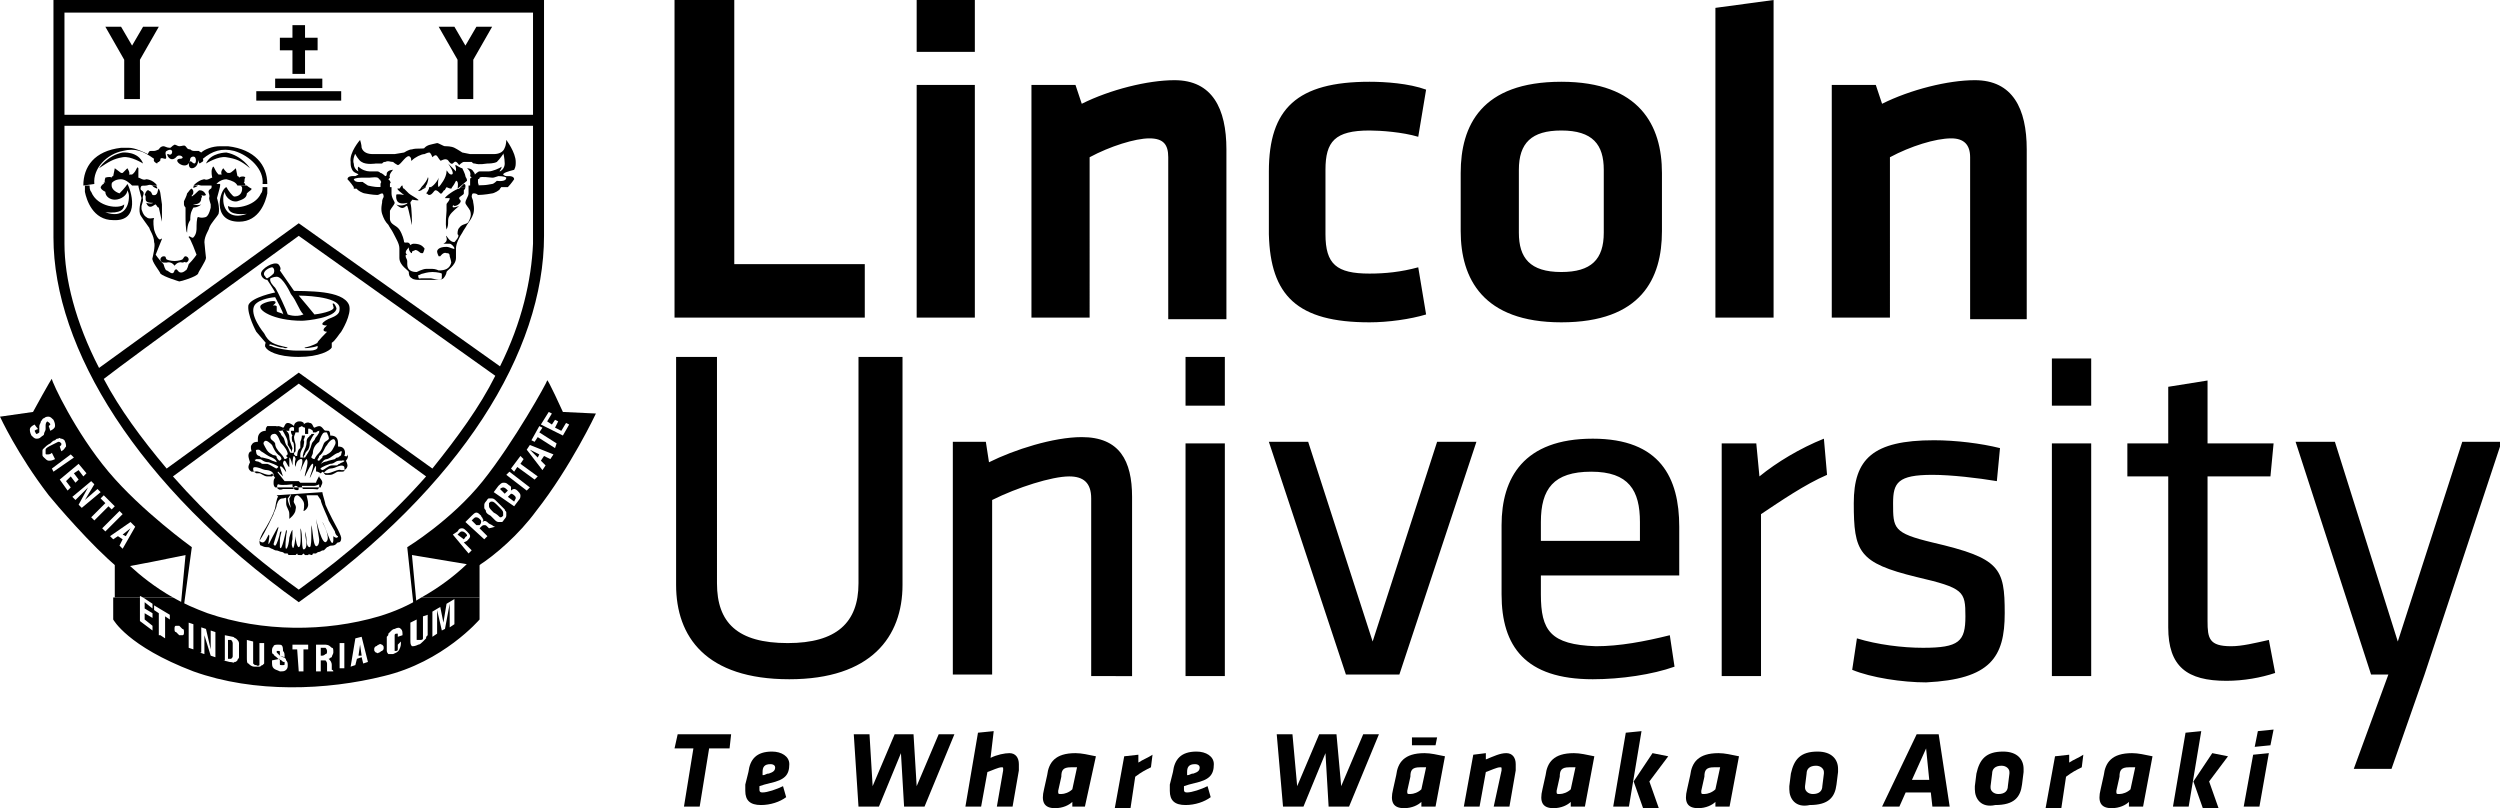 <?xml version="1.0" encoding="utf-8"?>
<!-- Generator: Adobe Illustrator 19.0.0, SVG Export Plug-In . SVG Version: 6.00 Build 0)  -->
<svg version="1.1" id="Layer_1" xmlns="http://www.w3.org/2000/svg" xmlns:xlink="http://www.w3.org/1999/xlink" x="0px" y="0px"
	 viewBox="0 0 159 51.4" style="enable-background:new 0 0 159 51.4;" xml:space="preserve">
<g id="XMLID_803_">
	<polygon id="XMLID_994_" points="44.5,51.3 43.5,51.3 44.1,47.6 42.9,47.6 43.1,46.7 46.5,46.7 46.4,47.6 45.1,47.6 	"/>
	<polygon id="XMLID_993_" points="57.5,51.3 57.3,47.9 55.9,51.3 54.6,51.3 54.3,46.7 55.3,46.7 55.5,50 56.9,46.7 58.1,46.7 
		58.3,50 59.7,46.7 60.7,46.7 58.8,51.3 	"/>
	<polygon id="XMLID_992_" points="84.5,51.3 84.3,47.9 82.9,51.3 81.6,51.3 81.2,46.7 82.2,46.7 82.5,50 83.9,46.7 85,46.7 85.3,50 
		86.7,46.7 87.7,46.7 85.8,51.3 	"/>
	<path id="XMLID_989_" d="M105.1,47.9l1,0.2l-1.2,1.6l0.6,1.7h-1l-0.6-1.7L105.1,47.9z M102.6,51.3l0.8-4.7l1-0.1l-0.8,4.8H102.6z"
		/>
	<path id="XMLID_986_" d="M121.6,49.6h1.1l-0.2-2L121.6,49.6z M122.8,50.4h-1.6l-0.4,0.9h-1.1l2.2-4.6h1.4l0.7,4.6h-1.1L122.8,50.4z
		"/>
	<path id="XMLID_983_" d="M140.7,47.9l1,0.2l-1.2,1.6l0.6,1.7h-1l-0.6-1.7L140.7,47.9z M138.2,51.3l0.8-4.7l1-0.1l-0.8,4.8H138.2z"
		/>
	<path id="XMLID_980_" d="M143.6,46.5l1-0.1l-0.2,1l-1,0.1L143.6,46.5z M143.3,48l1-0.1l-0.6,3.4h-1L143.3,48z"/>
	<polygon id="XMLID_979_" points="8.4,2.9 9.1,1.7 10.1,1.7 8.9,3.8 8.9,6.3 7.9,6.3 7.9,3.8 6.7,1.7 7.7,1.7 	"/>
	<polygon id="XMLID_978_" points="29.6,2.9 30.3,1.7 31.3,1.7 30.1,3.8 30.1,6.3 29.1,6.3 29.1,3.8 27.9,1.7 28.9,1.7 	"/>
	<rect id="XMLID_977_" x="17.5" y="5" width="3" height="0.6"/>
	<rect id="XMLID_976_" x="16.3" y="5.8" width="5.4" height="0.6"/>
	<polygon id="XMLID_975_" points="18.6,1.6 19.4,1.6 19.4,2.4 20.2,2.4 20.2,3.2 19.4,3.2 19.4,4.7 18.6,4.7 18.6,3.2 17.8,3.2 
		17.8,2.4 18.6,2.4 	"/>
	<g id="XMLID_959_">
		<path id="XMLID_966_" d="M10.1,12c0,0,0.1,0.2,0.1,0.3l0.1,0.7c0,0.1,0,1.1,0,1.1l-0.2-0.9c-0.1,0-0.1-0.1-0.2-0.2
			c-0.1,0-0.4,0.4-0.6-0.1c0.3,0.1,0.5,0,0.4,0c-0.7,0-0.3-0.4-0.5-0.5c0,0,0.1-0.3,0.2-0.3c0.1,0,0,0,0.2,0.1l0.1,0.2
			C10.1,12.5,10,12,10.1,12 M12.2,12c0,0,0.1,0.1,0.1,0.2c0,0,0,0.2-0.1,0.2l0,0.1c0.3-0.2,0.4-0.4,0.5-0.4c0.3,0,0.4,0.3,0.4,0.3
			c0,0-0.1,0.1-0.3,0c0.1,0.1,0,0.2,0,0.2c0,0.2-0.1,0.4-0.5,0.4c-0.1,0,0.3,0.1,0.5,0c0,0-0.2,0.2-0.5,0.2
			c-0.1,0.2-0.2,0.3-0.2,0.8c0,0-0.2,0.2-0.2,0.8c-0.1-0.1-0.1-0.9-0.1-1c0,0,0,0,0-0.2l0-0.4c0,0-0.1-0.1-0.1-0.2l0-0.2
			c0,0,0.2-0.4,0.2-0.5C12,12.2,12.1,12,12.2,12 M11.6,16.7c-0.3-0.1-0.5,0.2-0.5,0.2c-0.2-0.3-0.5-0.2-0.5-0.2l-0.2,0
			c-0.1,0-0.2-0.1-0.2-0.2c0-0.1,0.1-0.2,0.2-0.2c0.2,0,0.1,0.1,0.2,0.2c0.2,0.1,0.5,0.1,0.5,0.1s0.3,0,0.5-0.1
			c0.1-0.1,0.1-0.2,0.2-0.2c0.1,0,0.2,0.1,0.2,0.2c0,0.1-0.1,0.2-0.2,0.2C11.8,16.6,11.7,16.7,11.6,16.7 M15.7,11.8
			C15.7,11.8,15.7,11.9,15.7,11.8c0.1,0.1,0.3,0.2,0.3,0.2c0,0.1-0.1,0.1-0.3,0.3c0,0.3-0.3,0.4-0.6,0.5c-0.4,0.1-0.8-0.3-0.8-0.6
			c-0.1,0.2-0.1,0.3-0.1,0.5c0,0.6,0.4,1.3,1.5,0.9c-1,0.1-1.2-0.2-1.2-0.5c0.3,0.2,1.7,0.1,2.1-0.8c0.1-0.1,0.1-0.3,0.1-0.4l0.3,0
			c0,0.1,0,0.3,0,0.4c-0.1,0.5-0.5,1.8-1.8,1.8c-1.8,0-1.2-2.1-0.8-2.2c0.1,0.2,0.4,0.6,0.5,0.6c0.3,0,0.5-0.2,0.5-0.5
			c0-0.1,0-0.1-0.1-0.2H15.7z M12.6,11.8C12.5,11.8,12.5,11.8,12.6,11.8c-0.1,0.1-0.4,0.2-0.3,0.1c0-0.1,0.1-0.1,0.1-0.1L12.6,11.8z
			 M9.9,11.8c0.1,0.1,0.1,0.1,0.1,0.2c0,0-0.3-0.1-0.3-0.2c0,0,0,0-0.1,0H9.9z M9.3,11.8c-0.1,0-0.1,0-0.1,0
			c-0.3-0.1-0.3,0.3-0.2,0.3c0.3,0.2,0,0.3,0.1,0.6c0,0.1-0.1,0.4-0.1,0.4l0,0.2c0,0,0.1,0.4,0.3,0.5c0.2,0.2,0.5,0,0.5,0.1
			c-0.1,0.1,0,0.7,0,0.7c0,0,0.1,0.4,0.3,0.6c0.1,0.1,0.2-0.1,0.2,0c0,0-0.4,1-0.4,1c0,0,0.2,0.3,0.5,0.6c0,0,0.1,0.4,0.2,0.4
			c0.1,0,0.4,0.4,0.5,0c0.1-0.1,0.1-0.1,0.2,0c0.2,0.3,0.5,0,0.5,0c0.1,0,0.2-0.4,0.2-0.4c0.3-0.3,0.5-0.6,0.5-0.6
			c0,0-0.4-1.1-0.5-1.1c0-0.2,0.2,0.1,0.3,0c0.2-0.2,0.2-0.5,0.2-0.6c0-0.1,0-0.7,0.1-0.7c0,0,0.2,0.1,0.5,0
			c0.2-0.1,0.3-0.6,0.3-0.6l0-0.2c0,0-0.1-0.3-0.1-0.4c0.1-0.3-0.2-0.4,0.1-0.6c0.1,0,0.1-0.5-0.2-0.3c0,0-0.1,0-0.1,0l0.9,0
			c0,0,0,0,0,0.1c0,0.1-0.1,0.4-0.2,0.8c0,0,0.2,0.6,0.1,1c-0.1,0.2-0.5,0.6-0.6,0.9c0,0.1-0.3,0.5-0.3,0.9c0,0.1,0.1,1,0.1,1
			c0,0.2-0.5,0.9-0.5,1c-0.1,0.2-1.1,0.5-1.2,0.5c0,0-1-0.3-1.2-0.5c0-0.1-0.6-0.8-0.5-1c0,0,0.2-0.8,0.1-1c0-0.4-0.3-0.8-0.3-0.9
			c-0.2-0.3-0.6-0.8-0.6-0.9c-0.1-0.4,0.1-0.9,0.1-1c-0.1-0.4-0.2-0.7-0.2-0.8c0,0,0,0,0-0.1L9.3,11.8z M5.7,11.8
			c0,0.1,0,0.3,0.1,0.4c0.4,1,1.8,1.1,2.1,0.8c0,0.3-0.2,0.6-1.2,0.5c1.1,0.4,1.5-0.3,1.5-1c0-0.1,0-0.2-0.1-0.4
			c0,0.3-0.4,0.6-0.8,0.6c-0.3,0-0.6-0.2-0.6-0.5c-0.2-0.1-0.3-0.2-0.3-0.3c0,0,0.1-0.2,0.2-0.2c0,0,0,0,0-0.1l0.5,0
			c0,0.1,0,0.1,0,0.2c0,0.2,0.2,0.4,0.5,0.5c0,0,0.4-0.4,0.5-0.6C8.3,12,9,14.1,7.2,14c-1.3,0-1.7-1.3-1.8-1.8c0-0.1,0-0.3,0-0.4
			L5.7,11.8z"/>
		<path id="XMLID_960_" d="M6.3,10.7c0,0,0.5-0.8,1.5-1c0,0,1-0.1,1.3,0.7c0,0-0.8-0.5-1.3-0.4C7.2,10.1,6.9,10.3,6.3,10.7
			 M15.9,10.7c-0.6-0.5-0.9-0.6-1.5-0.7c-0.5-0.1-1.3,0.4-1.3,0.4c0.3-0.7,1.3-0.7,1.3-0.7C15.4,9.9,15.9,10.7,15.9,10.7 M12.3,11.8
			c0.4-0.4,0.7-0.4,0.7-0.4c0.2,0.1,0.4-0.1,0.5-0.1c0,0-0.1-0.4,0-0.6c0.1-0.3,0.1,0.1,0.4,0.4c0,0,0.2,0,0.2,0
			c-0.1-0.2,0.1-0.4,0.1-0.4c0,0,0.2,0.3,0.3,0.3c0,0,0,0,0.1,0c0.1,0,0.4-0.3,0.4-0.3l0.1,0.5c0,0,0.1,0,0.1,0.1
			c0.1-0.1,0.4-0.1,0.4,0c-0.1,0.1,0,0.3-0.1,0.3c0.1,0.1,0.1,0.1,0.1,0.2l-0.5,0c-0.1-0.2-0.3-0.3-0.7-0.4c-0.3,0-0.6,0.2-0.7,0.4
			l-0.9,0c-0.1,0-0.2-0.1-0.4,0H12.3z M6.6,11.8c0-0.1,0.1-0.1,0.1-0.2c-0.1,0,0-0.3,0-0.3c0,0,0.3-0.1,0.4,0c0-0.1,0.1-0.1,0.1-0.1
			l0.1-0.5c0,0,0.4,0.3,0.4,0.3c0.1,0,0.1,0,0.1,0c0,0,0.3-0.3,0.3-0.3c0,0,0.2,0.3,0.1,0.4c0,0,0.1,0,0.2,0
			c0.3-0.2,0.3-0.6,0.4-0.4c0,0.2,0,0.6,0,0.6c0.1,0,0.3,0.2,0.5,0.1c0,0,0.4,0,0.7,0.4l-0.3,0c-0.2-0.1-0.3,0-0.4,0l-0.9,0
			c-0.1-0.1-0.4-0.4-0.7-0.4c-0.4,0-0.6,0.2-0.7,0.4L6.6,11.8z M5.3,11.8c0-1.2,0.7-2.2,2.4-2.4l0.5,0c0.4,0,1,0.3,1.2,0.4
			c0.1-0.2,0.1-0.2,0.2-0.2c0.1,0,0.1,0,0.2,0c0.1,0,0.3-0.1,0.3-0.1c0,0,0.1-0.2,0.3-0.2c0.1,0,0.2,0.1,0.4,0.1
			c0.1,0,0.1-0.1,0.3-0.2c0.1,0,0.2,0.1,0.3,0.1c0.2,0,0.3-0.1,0.4,0c0.1,0.1,0.1,0.2,0.3,0.2c0.1,0.1,0.2,0.1,0.3,0.1
			c0.1,0,0.2,0,0.2,0c0.1,0,0,0,0.2,0.1c0.2-0.2,0.7-0.4,1.2-0.4l0.5,0c1.7,0.2,2.5,1.2,2.5,2.4l-0.3,0c0.1-0.9-0.8-1.8-1.8-2.1
			c-0.8-0.2-1.4,0-2,0.5c0.1,0.2-0.1,0.2-0.2,0.3c-0.1-0.1-0.1-0.3-0.1-0.2c0,0.3-0.2,0.5-0.4,0.5c-0.3,0-0.2-0.6,0-0.4
			c0.3,0.3,0.3-0.2,0.2-0.3c-0.1-0.1-0.3,0-0.3,0.1c-0.1,0.9-1.2,0.1-0.7,0c0.5,0,0-0.4-0.2-0.1c-0.4,0.4-0.7-0.3-0.5-0.2
			c0.3,0.2,0.4-0.5-0.1-0.2c-0.2,0.1,0.1,0.5-0.1,0.5c-0.1,0-0.2-0.1-0.3,0c0,0,0,0.1,0,0.1l-0.1,0.1c0,0-0.1,0-0.1,0.1
			c0,0-0.3-0.1-0.2-0.3c-0.7-0.5-1.2-0.7-2-0.5c-1,0.2-1.9,1.1-1.8,2.1L5.3,11.8z"/>
	</g>
	<path id="XMLID_956_" d="M49.3,48.8c0-0.1-0.1-0.2-0.3-0.2c-0.4,0-0.5,0.2-0.5,0.5l0,0.2c0.2,0,0.2-0.1,0.4-0.1
		C49.2,49.1,49.3,49,49.3,48.8 M47.6,49.1c0.1-0.8,0.5-1.3,1.5-1.3c0.6,0,1.1,0.3,1.1,0.8c0,0.7-0.3,1-1.2,1.2
		c-0.4,0.1-0.4,0.1-0.7,0.2l0,0.2c0,0.1,0,0.2,0.2,0.2c0.3,0,0.9-0.2,1.3-0.4l0.2,0.7c-0.4,0.3-1,0.5-1.6,0.5c-0.7,0-1-0.3-1-0.9
		c0-0.1,0-0.3,0-0.4L47.6,49.1z"/>
	<path id="XMLID_955_" d="M63.8,49c0,0,0-0.1,0-0.1c0-0.1,0-0.1-0.1-0.1c-0.2,0-0.6,0.2-0.9,0.3l-0.4,2.2h-1l0.8-4.7l1-0.1L63,48.2
		c0.4-0.2,0.9-0.3,1.2-0.3c0.4,0,0.6,0.3,0.6,0.7c0,0.1,0,0.2,0,0.4l-0.4,2.3h-1L63.8,49z"/>
	<path id="XMLID_952_" d="M67.3,50.3c0,0.2,0,0.2,0.2,0.2c0.2,0,0.5-0.1,0.7-0.3l0.3-1.4c-0.1,0-0.3,0-0.4,0c-0.5,0-0.6,0.2-0.6,0.6
		L67.3,50.3z M68.2,51.3l0-0.3c-0.2,0.2-0.6,0.4-1.1,0.4c-0.7,0-0.9-0.4-0.7-1.2l0.2-0.9c0.1-0.8,0.5-1.4,1.8-1.4
		c0.4,0,0.8,0.1,1.3,0.2L69,51.3H68.2z"/>
	<path id="XMLID_951_" d="M73.2,48.8c-0.4,0.2-0.6,0.3-1,0.6l-0.3,2h-1l0.6-3.3l0.9-0.1l0,0.5c0.3-0.2,0.6-0.3,0.9-0.5L73.2,48.8z"
		/>
	<path id="XMLID_948_" d="M76.3,48.8c0-0.1-0.1-0.2-0.3-0.2c-0.4,0-0.5,0.2-0.5,0.5l0,0.2c0.2,0,0.2-0.1,0.4-0.1
		C76.2,49.1,76.3,49,76.3,48.8 M74.6,49.1c0.1-0.8,0.5-1.3,1.5-1.3c0.6,0,1.1,0.3,1.1,0.8c0,0.7-0.3,1-1.2,1.2
		c-0.4,0.1-0.4,0.1-0.7,0.2l0,0.2c0,0.1,0,0.2,0.2,0.2c0.3,0,0.9-0.2,1.3-0.4l0.2,0.7c-0.4,0.3-1,0.5-1.6,0.5c-0.7,0-1-0.3-1-0.9
		c0-0.1,0-0.3,0-0.4L74.6,49.1z"/>
	<path id="XMLID_945_" d="M89.5,50.3c0,0.2,0,0.2,0.2,0.2c0.2,0,0.5-0.1,0.7-0.3l0.3-1.4c-0.1,0-0.3,0-0.4,0c-0.5,0-0.6,0.2-0.6,0.6
		L89.5,50.3z M90.4,51.3l0-0.3c-0.2,0.2-0.6,0.4-1.1,0.4c-0.7,0-0.9-0.4-0.7-1.2l0.2-0.9c0.1-0.8,0.5-1.4,1.8-1.4
		c0.4,0,0.8,0.1,1.3,0.2l-0.6,3.2H90.4z"/>
	<path id="XMLID_944_" d="M95.5,49c0,0,0-0.1,0-0.1c0-0.1,0-0.1-0.1-0.1c-0.2,0-0.6,0.2-0.9,0.3l-0.4,2.2h-1l0.6-3.3l0.8-0.1l0,0.4
		c0.5-0.2,0.9-0.4,1.3-0.4c0.4,0,0.6,0.3,0.6,0.7c0,0.1,0,0.2,0,0.4L96,51.3h-1L95.5,49z"/>
	<path id="XMLID_941_" d="M99,50.3c0,0.2,0,0.2,0.2,0.2c0.2,0,0.5-0.1,0.7-0.3l0.3-1.4c-0.1,0-0.3,0-0.4,0c-0.5,0-0.6,0.2-0.6,0.6
		L99,50.3z M99.9,51.3l0-0.3c-0.2,0.2-0.6,0.4-1.1,0.4c-0.7,0-0.9-0.4-0.7-1.2l0.2-0.9c0.1-0.8,0.5-1.4,1.8-1.4
		c0.4,0,0.8,0.1,1.3,0.2l-0.6,3.2H99.9z"/>
	<polygon id="XMLID_940_" points="89.8,46.9 89.8,47.4 91.3,47.4 91.4,46.9 	"/>
	<path id="XMLID_937_" d="M127.8,49.1c0-0.2-0.2-0.4-0.5-0.4c-0.4,0-0.6,0.2-0.6,0.5l-0.1,0.8c0,0,0,0.1,0,0.1
		c0,0.2,0.2,0.4,0.5,0.4c0.4,0,0.6-0.2,0.6-0.5l0.1-0.8C127.8,49.2,127.8,49.1,127.8,49.1 M125.6,50.2c0-0.1,0-0.2,0-0.2l0.1-0.8
		c0.2-0.9,0.6-1.4,1.7-1.4c0.9,0,1.3,0.5,1.3,1.1c0,0.1,0,0.2,0,0.2l-0.1,0.8c-0.1,0.8-0.5,1.3-1.7,1.3
		C126,51.4,125.6,50.8,125.6,50.2"/>
	<path id="XMLID_936_" d="M132.4,48.8c-0.4,0.2-0.6,0.3-1,0.6l-0.3,2h-1l0.6-3.3l0.9-0.1l0,0.5c0.3-0.2,0.6-0.3,0.9-0.5L132.4,48.8z
		"/>
	<path id="XMLID_933_" d="M134.6,50.3c0,0.2,0,0.2,0.2,0.2c0.2,0,0.5-0.1,0.7-0.3l0.3-1.4c-0.1,0-0.3,0-0.4,0
		c-0.5,0-0.6,0.2-0.6,0.6L134.6,50.3z M135.4,51.3l0-0.3c-0.2,0.2-0.6,0.4-1.1,0.4c-0.7,0-0.9-0.4-0.7-1.2l0.2-0.9
		c0.1-0.8,0.5-1.4,1.8-1.4c0.4,0,0.8,0.1,1.3,0.2l-0.6,3.2H135.4z"/>
	<path id="XMLID_930_" d="M108.2,50.3c0,0.2,0,0.2,0.2,0.2c0.2,0,0.5-0.1,0.7-0.3l0.3-1.4c-0.1,0-0.3,0-0.4,0
		c-0.5,0-0.6,0.2-0.6,0.6L108.2,50.3z M109.1,51.3l0-0.3c-0.2,0.2-0.6,0.4-1.1,0.4c-0.7,0-0.9-0.4-0.7-1.2l0.2-0.9
		c0.1-0.8,0.5-1.4,1.8-1.4c0.4,0,0.8,0.1,1.3,0.2l-0.6,3.2H109.1z"/>
	<path id="XMLID_927_" d="M116,49.1c0-0.2-0.2-0.4-0.5-0.4c-0.4,0-0.6,0.2-0.6,0.5l-0.1,0.8c0,0,0,0.1,0,0.1c0,0.2,0.2,0.4,0.5,0.4
		c0.4,0,0.6-0.2,0.6-0.5l0.1-0.8C116,49.2,116,49.1,116,49.1 M113.8,50.2c0-0.1,0-0.2,0-0.2l0.1-0.8c0.2-0.9,0.6-1.4,1.7-1.4
		c0.9,0,1.3,0.5,1.3,1.1c0,0.1,0,0.2,0,0.2l-0.1,0.8c-0.1,0.8-0.5,1.3-1.7,1.3C114.2,51.4,113.8,50.8,113.8,50.2"/>
	<path id="XMLID_913_" d="M149.7,48.9h2.4l2.1-6l4.9-14.8h-2.5l-4.1,12.7l-4-12.7h-2.5l4.8,14.8h1.1L149.7,48.9z M144.3,40.7
		c-0.9,0.2-1.7,0.4-2.4,0.4c-1.4,0-1.5-0.5-1.5-1.6v-9.2h4l0.2-2.1h-4.2v-4l-2.5,0.4v3.6h-2.6v2.1h2.6v9.6c0,2.5,1.2,3.4,3.7,3.4
		c1.1,0,2.2-0.2,3.1-0.5L144.3,40.7z M133,22.8h-2.5v3h2.5V22.8z M133,28.2h-2.5v14.8h2.5V28.2z M127.5,39c0-2.9-0.3-3.5-4.6-4.5
		c-2.5-0.6-2.5-0.9-2.5-2.5c0-1.3,0.3-1.8,2.5-1.8c1.2,0,2.9,0.2,4.1,0.4l0.2-2.1c-1.2-0.3-2.8-0.5-4.2-0.5c-3.9,0-5.1,1.2-5.1,4
		c0,3.1,0.3,3.8,4,4.7c3,0.7,3.1,0.9,3.1,2.5c0,1.6-0.4,2-2.7,2c-1.3,0-2.9-0.2-4.2-0.6l-0.3,2c1.2,0.5,3.2,0.8,4.7,0.8
		C126.6,43.2,127.5,41.8,127.5,39 M116,27.9c-1.5,0.6-3,1.5-4.1,2.4l-0.2-2.1h-2.2v14.8h2.5V32.7c1.2-0.8,2.8-1.9,4.2-2.5L116,27.9z
		 M98,33.2c0-2.1,0.8-3.2,3.2-3.2c2.4,0,3.1,1.2,3.1,3.2v1.2H98V33.2z M98,37.8v-1.2h8.8v-3.1c0-3.1-1.2-5.6-5.5-5.6
		c-4.4,0-5.8,2.5-5.8,5.5v4.4c0,3.3,1.5,5.4,5.8,5.4c1.8,0,3.8-0.3,5.2-0.8l-0.3-2c-1.6,0.4-3.2,0.7-4.7,0.7
		C98.6,41,98,40.1,98,37.8 M87.3,40.8l-4.1-12.7h-2.5l4.9,14.8H89l4.9-14.8h-2.5L87.3,40.8z M77.9,22.7h-2.5v3.1h2.5V22.7z
		 M77.9,28.2h-2.5v14.8h2.5V28.2z M72,42.9V31.6c0-2.3-0.8-3.8-3.2-3.8c-1.8,0-4.3,0.8-5.9,1.6l-0.2-1.3h-2.1v14.8h2.5V31.8
		c1.6-0.8,3.8-1.5,4.9-1.5c0.9,0,1.4,0.4,1.4,1.4v11.3H72z M54.6,22.7v14.4c0,2.5-1.4,3.8-4.5,3.8c-3.2,0-4.5-1.3-4.5-3.8V22.7h-2.6
		v14.5c0,3.3,1.9,6,7.2,6c5.2,0,7.2-2.7,7.2-6V22.7H54.6z"/>
	<path id="XMLID_903_" d="M128.9,20.2V9.5c0-2.6-0.9-4.4-3.3-4.4c-1.7,0-4.1,0.6-5.9,1.5l-0.4-1.2h-2.8v14.8h3.7V10
		c1.3-0.7,2.9-1.2,3.9-1.2c0.8,0,1.2,0.4,1.2,1.2v10.3H128.9z M112.8,20.2V0l-3.7,0.5v19.7H112.8z M102,10.8v4
		c0,1.7-0.8,2.5-2.7,2.5c-2,0-2.7-0.9-2.7-2.5v-4c0-1.7,0.8-2.5,2.7-2.5C101.3,8.3,102,9.2,102,10.8 M105.7,14.7V11
		c0-3-1.4-5.8-6.4-5.8c-5.1,0-6.4,2.8-6.4,5.8v3.7c0,3,1.4,5.8,6.4,5.8C104.4,20.5,105.7,17.7,105.7,14.7 M87.1,20.5
		c1.2,0,2.6-0.2,3.6-0.5l-0.5-3c-1.1,0.3-2.1,0.4-3.1,0.4c-2.1,0-2.8-0.6-2.8-2.5v-4.1c0-1.8,0.6-2.5,2.8-2.5c0.7,0,2.1,0.1,3.1,0.4
		l0.5-3c-1.1-0.4-2.6-0.5-3.6-0.5c-4.6,0-6.4,1.7-6.4,5.7v4C80.8,18.8,82.5,20.5,87.1,20.5 M78,20.2V9.5c0-2.6-0.9-4.4-3.3-4.4
		c-1.7,0-4.1,0.6-5.9,1.5l-0.4-1.2h-2.8v14.8h3.7V10c1.3-0.7,2.9-1.2,3.8-1.2c0.9,0,1.2,0.4,1.2,1.2v10.3H78z M62,0h-3.7v3.3H62V0z
		 M62,5.4h-3.7v14.8H62V5.4z M46.7,0h-3.8v20.2H55v-3.4h-8.3V0z"/>
	<path id="XMLID_895_" d="M26.6,12.7c-0.1-0.1-0.5-0.3-0.6-0.4c0,0-0.1-0.1-0.1-0.1l-0.2-0.2c-0.1,0-0.1-0.2-0.1-0.2
		c-0.1,0-0.1,0.1-0.2,0.2c-0.4-0.1,0.3,0.4,0.3,0.4c0,0-0.5-0.1-0.5,0c0,0.1-0.1,0.7,0.7,0.5c0.1,0-0.3,0.3-0.7,0.1
		c0.5,0.5,0.6,0,0.7,0.1c0.1,0.2,0.3,1.3,0.3,1.2c0-0.1,0-1.1-0.1-1.4c0-0.1,0.1-0.1,0.1-0.2C26.3,12.7,26.7,12.8,26.6,12.7
		 M26.3,15.5c-0.1,0-0.3,0.1-0.3,0.3c0,0.1,0.1,0.3,0.2,0.3c0-0.2,0.1-0.1,0.2-0.2c0.2,0,0.3,0.2,0.4,0.2c0,0,0.1,0,0.1,0
		c0,0,0.1-0.2,0.1-0.3C26.9,15.7,26.8,15.5,26.3,15.5 M26.8,12.1c0.1-0.1,0.2-0.1,0.3-0.2l-0.3,0c-0.1,0.2-0.2,0.2-0.2,0.2
		S26.6,12.2,26.8,12.1 M28.4,11.9l-1.1,0c0,0.1-0.1,0.3-0.2,0.4c0.1,0,0.1,0.1,0.2,0.1c0.2,0,0.3-0.3,0.4-0.3c0.1,0,0.2,0.1,0.3,0.2
		C28.1,12.4,28.2,12.1,28.4,11.9 M29.5,12.1c0,0,0.1-0.1,0.1-0.2l-0.3,0C29.2,12,29.2,12,29.2,12c-0.2,0-0.9,0.5-0.9,0.6
		c0,0,0.3,0,0.3,0c0,0.2-0.2,0.3-0.2,0.4c0,0.2,0,0.2,0,0.4c0,0.2-0.1,0.8,0,1.2c0.2-0.4,0-0.6,0.2-0.9c0.1-0.2,0.6-0.6,0.6-0.6
		s-0.5,0.2-0.4,0c0-0.1,0.1,0,0.1,0c0.2,0,0.4-0.2,0.4-0.3c0-0.1-0.1-0.1-0.1-0.2c0-0.1,0.3-0.2,0.3-0.3
		C29.5,12.2,29.5,12.3,29.5,12.1 M28.1,17.5c0,0.1,0,0.1,0,0.2c-0.1,0.2-0.6,0-0.7,0c-0.4,0-0.2,0-0.6,0c-0.1,0-0.2,0.1-0.2-0.2
		c0.1,0,0.2-0.1,0.3-0.1c0,0,0.3-0.1,0.6-0.1c0,0,0.4,0,0.6,0.1C28.1,17.4,28.1,17.4,28.1,17.5 M29.8,11.9l0,0.4
		c0,0.2-0.2,0.4-0.2,0.6c0,0.1,0.2,0.3,0.3,0.5c0.1,0.3,0,0.5-0.1,0.7c-0.1,0.2-0.4,0.1-0.6,0.4c-0.1,0.1-0.1,0.3-0.1,0.4
		c0.2,0.1-0.2,0.5-0.2,0.5c-0.3,0-0.5-0.4-0.5-0.4c-0.1,0,0.2,0.3-0.2,0.5c0.2,0,0.3,0,0.4,0c0.1,0,0.3,0.2,0.3,0.3
		c0,0.1-0.3-0.1-0.5-0.1c-0.5,0-0.6,0.2-0.6,0.3c0,0.1,0.1,0.3,0.1,0.3c0,0,0.1,0,0.1,0c0,0,0.2-0.3,0.4-0.2c0.1,0,0.2,0,0.2,0.2
		c0,0,0.1,0.3,0.1,0.4c-0.1,0.4-0.4,0.5-0.8,0.5c0,0-0.2-0.1-0.4-0.1c-0.1,0-0.2,0-0.4,0c-0.2,0-0.6,0.2-0.6,0.2
		c-0.3,0-0.6-0.1-0.6-0.5c0,0,0-0.2,0-0.2c0-0.1-0.1-0.2-0.1-0.3c0-0.1,0-0.1,0.1-0.1c-0.3-0.2,0.2-0.5,0.2-0.6
		c-0.1-0.3-0.3-0.1-0.4-0.2c0-0.1-0.1-0.5-0.3-0.8c-0.2-0.3-0.6-0.3-0.6-0.7c0-0.2,0-0.3,0-0.5c0.1-0.2,0.3-0.4,0.3-0.5
		c0-0.1-0.2-0.3-0.2-0.6l0-0.4l-2.3,0c0,0,0.1,0.1,0.1,0.1c0,0.1,0.4,0.3,0.5,0.3c0,0,0.5,0.1,0.8,0.1c0.1,0,0.2-0.1,0.3-0.1
		c0.1,0,0.1,0.2,0.1,0.2c0,0.1-0.1,0.1-0.1,0.4c0,0-0.1,0.4,0,0.7c0.1,0.3,0.2,0.5,0.4,0.7c0.1,0.2,0.2,0.3,0.3,0.5
		c0.2,0.4,0.4,0.7,0.4,1c0,0.1,0,0.6,0,0.6c0,0.5,0.6,0.8,0.6,0.9c0,0.1,0,0.3,0.2,0.4c0.1,0.1,0.4,0.1,0.4,0.1c0.4,0,0.5,0,0.6,0
		c0.1,0,0.2,0,0.6,0c0,0,0.3,0,0.4-0.1c0.1-0.1,0.2-0.3,0.2-0.4c0-0.1,0.6-0.4,0.6-0.9c0,0,0-0.5,0-0.6c0-0.3,0.2-0.7,0.4-1
		c0.1-0.2,0.2-0.3,0.3-0.5c0.2-0.3,0.3-0.4,0.4-0.7c0.1-0.3,0-0.7,0-0.7c0-0.2-0.1-0.3-0.1-0.4c0,0,0-0.2,0.1-0.2
		c0.1,0,0.2,0,0.3,0.1c0.4,0,0.9-0.1,0.9-0.1c0.1,0,0.5-0.2,0.5-0.3c0,0,0.1-0.1,0.1-0.2H29.8z"/>
	<path id="XMLID_888_" d="M23.5,11.3c-0.1,0-0.1,0-0.5,0c0,0-0.4,0-0.5,0.1c0.1,0.3,0.6,0.1,0.6,0.2c0,0,0.3,0.2,0.3,0.2
		c0,0,0.4,0.1,0.7,0.1l0.1,0c0,0,0-0.1,0-0.2c0-0.1,0.1-0.1,0-0.2c0-0.1-0.1-0.1-0.1-0.1C24.1,11.2,23.6,11.3,23.5,11.3 M31.3,11.3
		c-0.1,0-0.7-0.1-0.8,0c0,0.1-0.1,0.1-0.1,0.1c0,0.1,0,0.1,0,0.2c0,0.1,0.1,0.2,0,0.2l0.1,0c0.3,0,0.8-0.1,0.8-0.1
		c0.1,0,0.3-0.2,0.3-0.2c0,0,0.6,0.1,0.6-0.2c-0.1-0.1-0.5-0.1-0.5-0.1C31.4,11.3,31.4,11.3,31.3,11.3 M29.3,11.9
		c0,0,0.1-0.1,0.1-0.1l0.1-0.1c0,0,0.1,0,0.1,0.1c0,0,0,0,0,0.1H29.3z M27.3,11.9C27.3,11.9,27.3,11.8,27.3,11.9
		c0.1,0.1,0.5-0.3,0.6-0.6c0,0-0.1,0.5,0,0.6c0.1-0.1,0.5-0.6,0.5-1c0-0.2,0.1,0.2,0.3,0.2c0.3,0-0.2-0.7-0.2-0.7
		c0,0,0.5,0.5,0.5,0.5c0-0.1,0-0.2,0-0.2c0-0.1-0.1-0.2,0-0.2c0,0,0.3,0.2,0.4,0.2c0,0,0.2,0.4,0.2,0.5c0,0.1,0.1,0.1,0.1,0.3
		c0,0-0.6,0.5-0.6,0.5c0,0,0.1-0.5-0.1-0.5c-0.2,0.4-0.2,0.3-0.3,0.5c-0.1,0-0.3-0.1-0.3-0.1c0,0-0.1,0.1-0.1,0.2L27.3,11.9z
		 M26.8,11.9C26.8,11.9,26.8,11.9,26.8,11.9c0.2-0.2,0.4-0.5,0.4-0.6c0.1-0.1,0,0.4-0.1,0.5c0,0,0,0.1-0.1,0.1L26.8,11.9z
		 M22.5,11.9c-0.2-0.3-0.4-0.5-0.4-0.5c0-0.2,0.3-0.2,0.3-0.2c0.1,0,0.1,0,0.2,0c0,0,0.2-0.1,0.2-0.1c-0.1-0.1-0.3-0.1-0.4-0.3
		c-0.1-0.2-0.1-0.3-0.1-0.5c-0.1-0.6,0.6-1.4,0.6-1.4c0,0,0.1,0.3,0.1,0.5c0.1,0.3,0.4,0.4,0.7,0.4h0.6c0.1,0,0.6,0,0.8,0
		c0,0,0.6-0.1,0.6-0.1s0.3-0.2,0.5-0.2c0.3-0.1,0.8,0,0.8-0.1c0.2-0.2,0.4-0.2,0.8-0.3c0.1,0,0.4,0.2,0.5,0.2c0.1,0,0.4,0,0.6,0.1
		c0.2,0.1,0.5,0.3,0.5,0.3s0.5,0.1,0.5,0.1c0.2,0,0.7,0,0.8,0h0.7c0.3,0,0.6-0.1,0.7-0.4c0.1-0.2,0.1-0.5,0.1-0.5
		c0,0,0.6,0.8,0.6,1.4c0,0.2,0,0.3-0.1,0.5C32.3,10.9,32,11,32,11.1c0,0,0.1,0.1,0.2,0.1c0.1,0,0.1,0,0.2,0c0,0,0.3,0,0.3,0.2
		c0,0-0.2,0.3-0.4,0.5l-2.4,0l0-0.3c0-0.1,0,0,0-0.2c0-0.1,0.1-0.1,0.1-0.1c0,0,0,0-0.1-0.1c0.1-0.3-0.2-0.5-0.2-0.5
		c0,0,0.3,0,0.4,0.2c0.1,0.1,0.1,0.2,0.1,0.2c0,0,0.2-0.2,0.3-0.2h0.6c0.2,0,0.7-0.2,0.8-0.3c0,0.2-0.2,0.3-0.1,0.3
		c0.2-0.1,0.3-0.3,0.3-0.5c0-0.3-0.1-0.8-0.1-0.6c0,0-0.2,0.3-0.4,0.5c-0.2,0.1-0.5,0.1-0.6,0.1c-0.1,0-0.5,0.1-0.8,0
		c-0.1,0-0.1,0-0.2-0.1c-0.2,0-0.3,0-0.5,0c-0.1,0-0.3,0.2-0.3,0.2c-0.4-0.6-0.3,0.3-0.7-0.3c-0.2-0.2-0.5,0.1-0.5,0
		c-0.2-0.2-0.2-0.5-0.5-0.2c0,0-0.1-0.3-0.2-0.3c-0.1,0-0.3,0.1-0.3,0.1c-0.2,0-0.6,0.2-0.8,0.4c-0.1,0.1,0-0.1-0.1-0.2
		c-0.2-0.3-0.6,0.5-0.8,0.5c0,0-0.2-0.1-0.3-0.2c-0.2,0-0.3-0.1-0.5,0c-0.1,0-0.1,0-0.2,0.1c-0.2,0-0.3,0-0.4,0c0,0-0.6,0.1-0.9-0.1
		c-0.2-0.1-0.4-0.5-0.4-0.5c0-0.1-0.2,0.4-0.1,0.6c0,0.2,0.1,0.4,0.3,0.5c0,0-0.1-0.2,0-0.3c0.2,0.2,0.5,0.3,0.7,0.3
		c0.1,0,0.3,0,0.5,0c0.1,0,0.2,0.1,0.2,0.1c0.1,0,0.3,0.2,0.3,0.2c0.1,0,0.1-0.1,0.1-0.2c0.1-0.2,0.4-0.2,0.4-0.2
		c0,0-0.3,0.3-0.2,0.5c-0.1,0.1-0.1,0.1-0.1,0.1c0,0,0,0,0.1,0.1c0.1,0.2,0,0.1,0,0.2l0,0.3H22.5z"/>
	<path id="XMLID_882_" d="M34.6,0c0,0,0,4.9,0,15c0,7.3-5.2,15.9-15.6,23.3C8.7,30.9,3.4,22.1,3.4,15.1C3.4,4.9,3.4,0,3.4,0H34.6z
		 M4.1,7.3h29.8V0.8H4.1V7.3z M31.5,23.9L19,15c0,0-10.6,7.7-12.4,9.1c1,1.9,2.4,3.8,4,5.7l8.4-6.1l8.5,6.1
		C29.1,27.8,30.5,25.9,31.5,23.9 M31.8,23.3c1.4-2.8,2-5.5,2.1-7.8l0-7.5H4.1v7.5c0,2.2,0.7,5,2.2,7.9c0,0,12.7-9.2,12.7-9.2
		L31.8,23.3z M11,30.3c2.2,2.5,4.8,4.9,8,7.2c3.2-2.3,5.9-4.7,8.1-7.2L19,24.4L11,30.3z"/>
	<path id="XMLID_878_" d="M20.2,31.5l-0.3,0c0,0-0.3,0-0.4,0c0,0.1,0.1,0.3,0.1,0.6c0,0.2-0.2,0.4-0.3,0.4c0,0,0.1-0.4,0-0.6
		c-0.1-0.2-0.3-0.4-0.4-0.4c-0.1,0-0.2,0.1-0.2,0.3c-0.1,0.2,0.2,0.3,0.1,0.6c0,0.3-0.4,0.6-0.4,0.6c0,0,0-0.2,0-0.3
		c0-0.3-0.2-0.4-0.2-0.7c0-0.1,0-0.3,0-0.3c0-0.1-0.1,0-0.2,0c-0.2,0-0.3,0.1-0.4,0.4c0,0.2-0.2,0.5-0.2,0.6c0,0-0.5,1.1-0.9,1.7
		c0.1,0.1,0.2,0.1,0.2,0.1c0.2,0,0.3-0.4,0.4-0.5c0.1,0.1-0.1,0.6,0,0.6c0,0,0.5-1,0.6-1.1v0.1c0,0-0.3,1-0.3,1c0,0,0,0.1,0.1,0.1
		c0.1,0,0.3-0.7,0.3-0.8c0,0,0-0.1,0.1-0.1c0,0.1-0.1,0.3-0.1,0.6c0,0,0,0.3,0,0.4c0.1,0.4,0.4-1.1,0.4-1.1c0.1,0.1,0,0.2,0,0.4
		c0,0-0.1,0.8,0,0.8c0.1,0,0.2-0.5,0.2-0.7c0,0,0.1-0.4,0.2-0.5c0,0.6,0,0.6,0,0.6c0,0-0.1,0.3,0,0.5c0.1,0.3,0.2-0.7,0.2-0.7
		c0,0.3,0.1,0.7,0.2,0.7c0.2,0,0.1-1.2,0.1-1.2c0.2,0.3,0,1.6,0.3,1.3c0.2-0.2,0-0.7,0-1.1c0,0,0.1,0.3,0.1,0.6c0,0,0,0.4,0.2,0.4
		c0.1,0,0.1-0.6,0.1-0.7c0,0,0-0.7,0-0.7c0.1,0.2,0.1,1.6,0.4,1.3c0.1-0.1,0.1-0.3,0.1-0.4L20.1,33c0,0,0.4,1.9,0.7,1.4
		c0.2-0.3-0.3-1.2-0.3-1.2c0.2,0.2,0.6,1.8,0.7,1.2c0-0.1,0-0.3,0-0.3c0,0,0.1,0.1,0.2,0.1c0.1,0,0.1-0.1,0.1-0.1
		c-0.1,0-0.2-0.2-0.2-0.3c0,0-0.4-0.7-0.4-0.7c0-0.1-0.5-1.1-0.5-1.3L20.2,31.5z M18.5,31.4c-0.1,0.2-0.2,0.3-0.2,0.3
		c0,0.3,0.2,0.6,0.2,0.6c0,0-0.1-0.4-0.1-0.6C18.5,31.6,18.5,31.4,18.5,31.4 M20.5,31.3C20.5,31.3,20.4,31.3,20.5,31.3
		c0,0.1,0.2,0.7,0.2,0.8c0,0,0.2,0.5,0.8,1.6c0,0,0.2,0.4,0.2,0.5c0,0.1,0,0.3-0.2,0.3c-0.1,0-0.1,0.2-0.4,0.2
		c-0.2,0-0.2,0.1-0.3,0.1c0,0-0.2,0.2-0.2,0.2c-0.2,0-0.2,0.1-0.3,0.1c-0.1,0-0.2,0.1-0.2,0.1c-0.2,0-0.2,0-0.2,0c0,0,0,0.1-0.1,0.1
		c0,0-0.2-0.1-0.2,0c0,0-0.1,0-0.2,0c0,0-0.1-0.1-0.1-0.1c0,0-0.1,0.1-0.1,0.1H19c-0.1,0-0.1-0.1-0.1-0.1c0,0-0.1,0.1-0.1,0.1
		c-0.1,0-0.2,0-0.2,0c-0.1,0-0.2,0-0.2,0c-0.1,0-0.1-0.1-0.1-0.1c0,0-0.1,0-0.2,0c0,0-0.1-0.1-0.2-0.1c-0.1,0-0.2-0.1-0.4-0.1
		c0,0-0.2-0.1-0.2-0.1c-0.1,0-0.1-0.1-0.3-0.1c-0.3,0-0.3-0.1-0.4-0.1c-0.1,0-0.1-0.3-0.1-0.3c0-0.1,0.2-0.5,0.2-0.5
		c0.7-1.1,0.8-1.6,0.8-1.6c0,0,0.1-0.7,0.2-0.7c0,0,0,0-0.1-0.1L20.5,31.3z"/>
	<path id="XMLID_862_" d="M21.7,30c-0.1,0-0.1,0-0.2,0c-0.1,0-0.3,0.2-0.5,0.2c-0.1,0-0.2,0-0.3,0c0,0-0.1-0.1-0.1-0.1
		c0-0.1,0.3-0.3,0.4-0.3c0.2,0,0.4-0.1,0.4-0.1s0.4-0.2,0.5,0C21.9,29.9,22,30,21.7,30 M21.9,29.3c0,0.1-0.2,0.1-0.3,0.2
		c-0.1,0-0.1,0.1-0.2,0.1c-0.1,0-0.2,0-0.3,0c-0.2,0-0.5,0.3-0.6,0.3c0,0-0.2-0.1-0.1-0.1c0-0.1,0.6-0.3,0.6-0.3
		c0.3,0,0.3-0.2,0.6-0.2c0,0,0.2,0,0.2,0C21.7,29.2,21.8,29.3,21.9,29.3 M21.7,28.9c0,0.1-0.1,0.1-0.2,0.2c-0.1,0-0.1,0-0.2,0.1
		l-0.4,0.1c-0.2,0.1-0.2,0-0.5,0.2c0.1-0.1,0.2-0.3,0.4-0.3c0.3-0.1,0.4-0.3,0.7-0.4c0.1,0,0.1-0.1,0.2-0.1
		C21.8,28.7,21.7,28.8,21.7,28.9 M21.2,28.5c-0.1,0.2-0.2,0.3-0.4,0.4c-0.1,0.1-0.3,0-0.3,0.2c0,0-0.1,0.1-0.2,0.2
		c-0.1,0-0.1,0-0.1-0.1c0,0,0.1-0.1,0.1-0.2c0.3-0.2,0.3-0.5,0.5-0.7c0.1-0.2,0.4-0.5,0.5-0.3C21.4,28.2,21.3,28.3,21.2,28.5
		 M20.9,27.8c0.1,0.2-0.2,0.2-0.3,0.4c-0.1,0.2-0.1,0.4-0.4,0.7c-0.1,0.1-0.2,0.3-0.2,0.3c-0.1,0-0.2-0.1-0.2-0.1
		c0-0.1,0.1-0.2,0.1-0.3c0-0.2,0.1-0.5,0.4-0.7c0,0,0.2-0.8,0.5-0.6C20.8,27.6,20.9,27.7,20.9,27.8 M19.4,30.3c0,0,0.4-0.9,0.5-0.8
		c0.1,0.1-0.2,0.8-0.2,0.9c0.1-0.1,0.4-1,0.4-0.7c0,0.1,0,0.1,0,0.2c0,0.1,0,0.1,0.1,0.1l0.2,0.1c0,0-0.3,0.5-0.3,0.6
		c-0.3,0-0.4,0-0.6,0c-0.1,0-0.1,0-0.2,0c-0.1,0-0.1,0-0.2,0c0,0-0.1-0.1-0.1-0.1l-0.9,0l-0.4-0.5c-0.1-0.1,0-0.1,0-0.1
		c0,0,0.3,0.3,0.3,0.3c0,0-0.2-0.6-0.2-0.6c0.1-0.2,0.4,0.4,0.4,0.3c0-0.1-0.2-0.5-0.2-0.5c0,0,0-0.2,0.1-0.2c0.1,0,0.2,0.4,0.3,0.4
		l0-0.6c0.1,0,0.2,0.5,0.2,0.5s0-0.6,0.1-0.6c0,0,0.1,0.1,0.1,0.2c0,0-0.1,0.3,0,0.5c0,0,0-0.4,0.3-0.5c0.3-0.1,0,0.7,0,0.8
		c0,0,0.3-0.8,0.4-0.8C19.7,29.4,19.3,30.3,19.4,30.3 M18.3,29.1c0,0-0.1,0.1-0.2,0.1c0,0-0.1-0.2-0.2-0.3c-0.3-0.3-0.4-0.5-0.4-0.7
		c-0.1-0.2-0.3-0.2-0.3-0.4c0-0.1,0.1-0.2,0.2-0.2c0.3-0.1,0.4,0.6,0.5,0.6c0.2,0.2,0.4,0.5,0.4,0.7C18.1,29,18.3,29.1,18.3,29.1
		 M17.3,28.3c0.1,0.2,0.2,0.5,0.5,0.7c0.1,0.1,0.1,0.2,0.1,0.2c0,0-0.1,0.1-0.1,0.1c-0.1,0-0.2-0.2-0.2-0.2c0-0.2-0.2-0.1-0.3-0.2
		c-0.2-0.1-0.3-0.2-0.4-0.4c-0.1-0.2-0.2-0.3-0.1-0.4C16.9,27.9,17.2,28.2,17.3,28.3 M17.3,29.1c0.2,0.1,0.3,0.2,0.3,0.3
		c-0.3-0.1-0.3-0.1-0.5-0.2l-0.4-0.1c-0.1,0-0.1,0-0.2-0.1c-0.1,0-0.2-0.1-0.2-0.2c0-0.1-0.1-0.2,0.1-0.2c0.1,0,0.1,0,0.2,0.1
		C16.8,28.8,17,29,17.3,29.1 M16.3,29.2c0,0,0.2,0,0.2,0c0.2,0,0.2,0.2,0.6,0.2c0,0,0.6,0.2,0.6,0.3c0,0-0.1,0.1-0.1,0.1
		c-0.1,0-0.3-0.2-0.6-0.3c-0.1,0-0.2,0-0.3,0c-0.1,0-0.1-0.1-0.2-0.1c-0.1-0.1-0.3,0-0.3-0.2C16.2,29.3,16.3,29.2,16.3,29.2
		 M16.1,29.8c0-0.2,0.5,0,0.5,0s0.2,0.1,0.4,0.1c0.1,0,0.4,0.1,0.4,0.3c0,0-0.1,0.1-0.1,0.1c-0.1,0-0.2,0-0.3,0
		c-0.2,0-0.4-0.2-0.5-0.2c-0.1,0-0.1,0-0.2,0C16.1,30,16.1,29.9,16.1,29.8 M17.7,30.8c0.2,0.1,0.9,0,0.9,0c0,0.1,0,0.2,0.1,0.3
		c0,0-0.1,0-0.3,0c-0.1,0-0.3,0-0.4,0c0,0-0.2,0.1-0.3,0C17.6,31.1,17.6,30.8,17.7,30.8 M18.7,31.1c0-0.1,0-0.2,0.1-0.2
		c0.1,0,0.2,0.1,0.2,0.2C19,31.2,18.8,31.2,18.7,31.1 M19.2,30.9c0.1,0,0.4,0,0.8,0c0.1,0,0.3-0.1,0.3-0.1c0,0,0,0.1,0,0.2
		c-0.1,0.2-0.1,0.1-0.4,0.1c-0.2,0-0.2,0-0.4,0c-0.1,0-0.1,0-0.2,0C19.2,31.1,19.2,30.9,19.2,30.9 M21.9,29c0,0,0.1-0.2,0-0.4
		c-0.1-0.2-0.3-0.2-0.4-0.2c0-0.1,0-0.1,0-0.2c0-0.3-0.1-0.5-0.5-0.5c0-0.1,0-0.2-0.1-0.3h-0.6c0,0,0,0,0,0.1c0,0-0.1,0.2-0.2,0.3
		c-0.1,0.1,0,0.1-0.2,0.3c-0.1,0.1-0.1,0.3-0.2,0.5c-0.1,0.2-0.3,0.5-0.3,0.5l-0.1,0c0,0,0-0.1,0.1-0.2c0-0.1,0.1-0.2,0.2-0.3
		c0.1-0.2,0.1-0.3,0.1-0.5c0.1-0.2,0.2-0.4,0.3-0.5l-0.2,0c0,0.1-0.1,0.1-0.1,0.1c0,0.1-0.2,0.1-0.2,0.4c0,0.3-0.1,0.4-0.2,0.7
		c0,0.1-0.1,0.2,0,0.3c0,0-0.1,0-0.2,0v-0.2c0-0.2,0.2-0.5,0.2-0.5c0-0.1,0.1-0.4,0-0.4c0,0,0.1-0.2,0.1-0.3l-0.2,0
		c0,0.2-0.1,0.4-0.1,0.4v0.2c0,0.1,0,0.1,0,0.2c-0.2,0.1-0.2,0.5-0.2,0.5V29h-0.1c0,0-0.1-0.1-0.1-0.1c0-0.1,0-0.1,0.1-0.2
		c0-0.1,0-0.2,0-0.4c0-0.1-0.1-0.3-0.1-0.5c0-0.1,0.1-0.2,0.1-0.4l-0.3,0c0,0.2,0.1,0.3,0.1,0.3c-0.1,0.1,0,0.4,0,0.4
		c0.1,0,0.1,0.3,0.1,0.5c0,0,0,0.3-0.1,0.2c-0.1-0.1,0-0.2,0-0.3c-0.1-0.3-0.2-0.5-0.2-0.7c0-0.3-0.2-0.4-0.2-0.4c0,0,0-0.1-0.1-0.1
		l-0.2,0c0.1,0.1,0.2,0.3,0.3,0.5c0.1,0.2,0.1,0.3,0.1,0.5c0.1,0.1,0.1,0.2,0.2,0.3c0,0.1,0.1,0.2,0.1,0.2c0,0,0,0-0.1,0
		c-0.1,0-0.1-0.3-0.3-0.5c-0.1-0.2-0.1-0.4-0.2-0.5c-0.2-0.2-0.1-0.2-0.2-0.3c-0.1-0.1-0.2-0.3-0.2-0.3c0,0,0,0,0-0.1l-0.6,0
		c-0.1,0.1-0.1,0.2-0.1,0.3c-0.3,0-0.5,0.2-0.5,0.5c0,0.1,0,0.1,0,0.2c-0.1,0-0.3,0-0.4,0.2c-0.1,0.1,0,0.4,0,0.4
		c-0.1,0-0.2,0.1-0.2,0.3c0,0.1,0.1,0.4,0.1,0.4s-0.1,0.2-0.1,0.3c0,0.2,0.2,0.3,0.2,0.3c0.1,0,0.1,0,0.2,0c0.2-0.1,0.6,0.2,0.9,0.2
		c0.2,0,0.2-0.1,0.2-0.1c0,0,0.2,0.3,0.2,0.3c0,0-0.1,0-0.1,0.3c0,0.1,0,0.2,0.1,0.3l2.9,0c0-0.1,0.1-0.2,0.1-0.3
		c0-0.2-0.2-0.3-0.2-0.4c0-0.1,0.2-0.3,0.2-0.3c0,0,0.1,0.1,0.3,0.1c0.3,0,0.7-0.3,0.9-0.2c0.1,0,0.1,0,0.2,0c0,0,0.2-0.1,0.2-0.3
		c0-0.1-0.1-0.3-0.1-0.3s0.2-0.2,0.1-0.4C22.1,29.1,22,29,21.9,29"/>
	<path id="XMLID_861_" d="M17,27.5c0.1-0.1,0.2-0.1,0.3-0.1c0.1,0,0.2-0.3,0.4-0.3c0.1,0,0.3,0.1,0.3,0.1c0.1,0,0.1-0.3,0.3-0.3
		c0.2,0,0.4,0.2,0.4,0.2c0-0.2,0.2-0.3,0.3-0.3H19h0.1c0.1,0,0.3,0.1,0.2,0.2c0,0,0.2-0.2,0.4-0.1c0.2,0,0.2,0.3,0.3,0.3
		c0,0,0.2-0.1,0.3-0.1c0.2,0,0.3,0.3,0.4,0.3c0.1,0,0.2,0,0.3,0.1l-0.6,0c0,0,0-0.1-0.1-0.1c-0.1,0-0.2,0.1-0.2,0.1c0,0,0,0,0,0
		l-0.2,0c0,0,0-0.1,0-0.1c-0.1-0.1-0.3-0.2-0.3-0.1c0,0.1,0,0.1,0,0.2c0,0,0,0,0,0.1l-0.2,0c0-0.1,0-0.1,0-0.2c0-0.1,0,0,0-0.2
		c-0.1,0-0.2-0.1-0.2-0.1l-0.2,0.1c0,0,0,0.1,0,0.1v0.1c0,0,0,0.1,0,0.1l-0.3,0c0,0,0,0,0-0.1c0-0.1,0-0.1,0-0.2
		c-0.1-0.1-0.3,0-0.3,0.1c0,0,0,0.1,0,0.1l-0.2,0c0,0,0,0,0,0c0,0-0.1-0.1-0.2-0.1c0,0-0.1,0.1-0.1,0.1H17z"/>
	<path id="XMLID_860_" d="M18.6,31.2c0,0.1,0,0.1,0,0.1V31.2z"/>
	<path id="XMLID_855_" d="M17.5,18.6c-0.1-0.2-0.5-0.8-0.5-0.8c-0.2,0-0.4-0.2-0.4-0.4c0-0.3,0.8-0.8,1.1-0.6
		c0.1,0.1,0.2,0.3,0.1,0.4c0,0,0.9,1.3,0.9,1.3s1.2,0,1.9,0.1c0.7,0.1,1.4,0.3,1.6,0.8c0.2,0.6-0.5,1.7-0.5,1.7
		c-0.1,0.1-0.4,0.6-0.6,0.7c0,0,0,0.1,0,0.3c-0.1,0.2-0.8,0.6-2.1,0.6c-1.4,0-2-0.4-2.1-0.6c-0.1-0.1,0-0.3,0-0.3
		c-0.1-0.1-0.5-0.6-0.6-0.7c0,0-0.6-1.1-0.5-1.7C16,18.9,17.5,18.6,17.5,18.6 M17.6,17.6c-0.2,0-0.4,0.1-0.4,0.1
		c-0.1,0.2,0.2,0.5,0.3,0.6c0.2,0.3,0.7,1.4,0.8,1.7c0,0,0.5,0.2,1,0c-0.3-0.3-0.4-0.8-0.8-1.3C18.5,18.7,18,17.6,17.6,17.6
		 M17.3,17c-0.1,0-0.6,0.2-0.5,0.5c0.1,0.1,0.1,0.2,0.2,0.2c0.2-0.1,0.4-0.3,0.4-0.3C17.5,17.2,17.4,17,17.3,17 M21.6,19.6
		c0-0.8-2.6-0.8-2.6-0.8c0.1,0.1,1,1.2,1,1.2c0.1,0,1.4-0.2,1.2-0.5c0-0.1-0.1-0.2,0-0.2c0.1,0,0.2,0.3,0.2,0.3
		c0,0.6-1.9,0.8-2.2,0.8c-1.8,0-2.9-0.7-2.6-1c0.2-0.2,1.1-0.4,0.9-0.1c-0.1,0.1-0.2,0.2-0.3,0.2c0.1-0.1,0.4-0.1,0.4,0
		c0,0.1,0,0.2,0,0.3c0.1,0.1,0.4,0.1,0.4,0.2c0.1,0-0.5-1.1-0.5-1.1c-0.1,0-1,0.1-1.3,0.5c-0.4,0.6,0.6,1.8,0.6,1.8
		c0.3,0.6,0.6,0.7,1.5,0.9c0,0-0.1,0.1-0.3,0c-0.3,0-0.4-0.1-0.8-0.2c-0.1,0-0.1,0.1,0,0.1c0.1,0,0.2,0.1,0.3,0.1
		c0,0,0.7,0.2,1.4,0.2c0.3,0,0.5,0,0.8,0c0.3,0,0.5-0.1,0.5-0.2c0-0.1,0-0.2,0-0.1c-0.2,0.1-1,0.2-0.8,0.1c0.5-0.1,0.8-0.3,0.8-0.3
		c-0.1,0,0.6-0.7,0.6-0.7c0,0-0.5,0,0-0.4c-0.1,0-0.3,0-0.3-0.1c0-0.1,0.3-0.3,0.6-0.4C21.6,20,21.6,19.8,21.6,19.6"/>
	<path id="XMLID_835_" d="M14.5,41.9v-1.2l0.1,0c0.1,0,0.1,0,0.1,0c0.1,0.1,0.1,0.2,0.1,0.2c0,0.1,0,0.2,0,0.4c0,0.2,0,0.3,0,0.4
		c0,0.1,0,0.1-0.1,0.2c-0.1,0-0.1,0-0.2,0L14.5,41.9z M20.4,41.7v-0.5l0.1,0c0.1,0,0.2,0,0.2,0c0,0,0.1,0.1,0.1,0.2
		c0,0.1,0,0.2-0.1,0.2c0,0-0.1,0.1-0.2,0.1L20.4,41.7z M22.8,41.7l0.1-0.7l0.1,0.7L22.8,41.7z M10.2,40.4l0.3,0.2v-1.4l0.3,0.2v-0.3
		l-1-0.6v0.3l0.3,0.2V40.4z M11.1,40c0,0.1,0,0.2,0.1,0.2c0.1,0.1,0.1,0.1,0.2,0.2c0.1,0,0.1,0,0.2,0c0.1,0,0.1-0.1,0.1-0.2
		c0-0.1,0-0.2-0.1-0.2c-0.1-0.1-0.1-0.1-0.2-0.2c-0.1,0-0.1,0-0.2,0C11.1,39.8,11.1,39.9,11.1,40 M12,41.2l0.3,0.1v-1.6L12,39.6
		V41.2z M12.7,41.5l0.3,0.1l0-1.2l0.4,1.3l0.3,0.1v-1.6l-0.3-0.1l0,1.2L13.1,40l-0.3-0.1V41.5z M14.2,42l0.4,0.1
		c0.2,0,0.3,0.1,0.3,0c0.1,0,0.1,0,0.2-0.1c0-0.1,0.1-0.1,0.1-0.2c0-0.1,0-0.3,0-0.5c0-0.2,0-0.3,0-0.4c0-0.1-0.1-0.2-0.1-0.2
		c0,0-0.1-0.1-0.1-0.1c-0.1,0-0.1-0.1-0.2-0.1l-0.5-0.1V42z M15.7,40.7v1.1c0,0.2,0,0.4,0.1,0.4c0.1,0.1,0.2,0.2,0.4,0.2
		c0.1,0,0.2,0,0.3,0c0.1,0,0.1-0.1,0.2-0.1c0,0,0.1-0.1,0.1-0.1c0,0,0-0.1,0-0.2v-1.1l-0.3,0V42c0,0.1,0,0.2,0,0.3
		c0,0-0.1,0.1-0.2,0c-0.1,0-0.1,0-0.2-0.1c0,0,0-0.1,0-0.3v-1.1L15.7,40.7z M17.3,42L17.3,42c0,0.3,0,0.4,0.1,0.5
		c0.1,0.1,0.2,0.1,0.4,0.2c0.2,0,0.3,0,0.4-0.1c0.1-0.1,0.1-0.2,0.1-0.3c0-0.1,0-0.2-0.1-0.3c0-0.1-0.1-0.2-0.2-0.2l-0.2-0.1
		c-0.1-0.1-0.2-0.2-0.2-0.2c0-0.1,0-0.1,0-0.1c0,0,0.1,0,0.1,0c0.1,0,0.1,0,0.1,0.1c0,0,0,0.1,0,0.2l0.3,0.1c0-0.2,0-0.3-0.1-0.4
		C18,41,17.9,41,17.7,41c-0.1,0-0.3,0-0.3,0.1c-0.1,0.1-0.1,0.2-0.1,0.3c0,0.1,0,0.2,0.1,0.2c0,0.1,0.1,0.1,0.3,0.3l0.2,0.1
		c0.1,0.1,0.1,0.1,0.2,0.1c0,0,0,0.1,0,0.1c0,0.1,0,0.1-0.1,0.1c0,0-0.1,0-0.1,0c-0.1,0-0.1,0-0.1-0.1c0,0,0-0.1,0-0.2v-0.1L17.3,42
		z M19,42.7l0.3,0v-1.4l0.3,0V41l-1,0v0.3l0.3,0L19,42.7z M20.1,42.7l0.3,0v-0.7l0.1,0c0.1,0,0.2,0,0.2,0c0,0,0.1,0.1,0.1,0.2l0,0.2
		l0,0.2l0,0.1l0.4,0c0,0,0-0.1-0.1-0.1c0,0,0-0.1,0-0.1l0-0.2c0-0.2-0.1-0.3-0.2-0.4c0.1,0,0.1-0.1,0.2-0.1c0-0.1,0.1-0.2,0.1-0.3
		c0-0.2,0-0.3-0.1-0.3C20.9,41,20.8,41,20.6,41l-0.5,0V42.7z M21.6,42.5l0.3,0l0-1.6l-0.3,0V42.5z M22.3,42.4l0.3-0.1l0.1-0.4
		l0.3-0.1l0.1,0.4l0.3-0.1l-0.4-1.6l-0.4,0.1L22.3,42.4z M23.8,41.3c0,0.1,0,0.1,0.1,0.2c0.1,0,0.1,0.1,0.2,0c0.1,0,0.1-0.1,0.2-0.1
		c0.1-0.1,0.1-0.1,0.1-0.2c0-0.1,0-0.1-0.1-0.2c-0.1,0-0.1-0.1-0.2,0c-0.1,0-0.1,0.1-0.2,0.1C23.8,41.2,23.8,41.2,23.8,41.3
		 M25.3,41c0,0.2,0,0.3,0,0.3c0,0.1-0.1,0.1-0.1,0.1c-0.1,0-0.1,0-0.1,0s0-0.2,0-0.5c0-0.3,0-0.4,0-0.5s0.1-0.1,0.1-0.1
		c0.1,0,0.1,0,0.1,0c0,0,0,0.1,0,0.2l0.3-0.1c0-0.2,0-0.3-0.1-0.4c-0.1-0.1-0.2-0.1-0.4,0c-0.1,0-0.2,0.1-0.2,0.1
		c-0.1,0.1-0.1,0.1-0.2,0.2c0,0.1,0,0.1-0.1,0.2c0,0.1,0,0.2,0,0.4c0,0.2,0,0.4,0,0.5c0,0.1,0.1,0.2,0.1,0.2c0,0,0.1,0,0.1,0
		c0.1,0,0.1,0,0.2,0c0.2-0.1,0.3-0.1,0.4-0.3s0.1-0.3,0.1-0.5L25.3,41z M26.1,39.6v1.1c0,0.2,0,0.3,0.1,0.4c0.1,0,0.2,0,0.4-0.1
		c0.1,0,0.2-0.1,0.3-0.2c0.1-0.1,0.1-0.1,0.2-0.2c0-0.1,0-0.1,0.1-0.2c0-0.1,0-0.1,0-0.2v-1.1l-0.3,0.1v1.1c0,0.1,0,0.2,0,0.3
		c0,0.1-0.1,0.1-0.2,0.1c-0.1,0-0.1,0-0.2,0c0,0,0-0.1,0-0.2v-1.1L26.1,39.6z M27.5,40.5l0.3-0.2l0-1.5l0.3,1.3l0.2-0.1l0.3-1.6
		l0,1.5l0.3-0.2v-1.6l-0.5,0.3l-0.2,1.2L28,38.6l-0.5,0.3V40.5z M8.9,38v1.5l0.8,0.6v-0.3l-0.5-0.4V39l0.5,0.3v-0.3l-0.5-0.3v-0.4
		l0.5,0.4v-0.3L9.1,38h1.9c0.7,0.4,1.4,0.7,2.2,1c3.5,1.2,7.5,1.2,10.9,0.2c1-0.3,1.9-0.7,2.7-1.2l3.7,0l0,1.4c0,0-2.3,2.7-6.1,3.6
		c-3.6,0.9-8.2,1.1-12.1-0.3c-4.2-1.6-5.1-3.3-5.1-3.3V38H8.9z"/>
	<path id="XMLID_832_" d="M26.8,38c2.5-1.4,3.7-3,3.7-3l0,3H26.8z M7.3,38v-3c0,0,1.4,1.7,3.7,3l-1.9,0l-0.2-0.1V38H7.3z"/>
	<path id="XMLID_821_" d="M7.8,34l0.5-0.4L8,34.1L7.8,34z M11.7,38.5l-0.2,0l0.3-3.2c0,0-4.3,0.9-4.3,0.8c-1.6-1.3-4-4.1-4.4-4.6
		c-2-2.6-3.1-5-3.1-5l2.1-0.3c0,0,1.2-2.2,1.2-2.1c0,0.2,1.5,3.4,3.6,5.9s5.3,4.8,5.3,4.8L11.7,38.5z M7,34.1l0.2,0.2l0.3-0.2
		l0.3,0.2l-0.2,0.4l0.2,0.2l0.8-1.4l-0.3-0.3L7,34.1z M6.5,33.6l0.2,0.2l1.1-1.1l-0.2-0.2L6.5,33.6z M5.8,32.9L6,33.1l0.9-0.9
		l0.2,0.2l0.2-0.2l-0.7-0.7l-0.2,0.2L6.7,32L5.8,32.9z M4.6,31.6l0.2,0.2L5.6,31L5,32.1l0.2,0.2l1.2-1l-0.2-0.2l-0.8,0.7l0.6-1
		l-0.2-0.2L4.6,31.6z M3.8,30.5l0.5,0.7L4.5,31l-0.3-0.4l0.3-0.3l0.3,0.4L5,30.5l-0.3-0.4L5,29.9l0.3,0.4l0.2-0.2L5,29.5L3.8,30.5z
		 M3.3,29.8L3.4,30l1.3-0.9l-0.2-0.2L3.3,29.8z M3.3,28.8c-0.1,0.1-0.2,0.1-0.3,0.1c-0.1,0-0.1,0-0.1-0.1c0-0.1,0-0.1,0-0.2
		c0-0.1,0.2-0.2,0.4-0.3c0.2-0.1,0.4-0.2,0.4-0.2c0.1,0,0.1,0,0.2,0.1c0,0,0,0.1,0,0.1c0,0-0.1,0.1-0.1,0.1l0.1,0.3
		c0.2-0.1,0.2-0.2,0.3-0.3c0-0.1,0-0.2-0.1-0.4C4.1,28,4,27.9,3.9,27.9c-0.1,0-0.1-0.1-0.2,0c-0.1,0-0.1,0-0.2,0.1
		c-0.1,0-0.2,0.1-0.3,0.2c-0.2,0.1-0.3,0.2-0.4,0.3c-0.1,0.1-0.1,0.1-0.1,0.2c0,0.1,0,0.1,0,0.2c0,0.1,0,0.1,0.1,0.2
		c0.1,0.1,0.2,0.2,0.3,0.2c0.1,0,0.2,0,0.4-0.1L3.3,28.8z M2.2,27c-0.2,0.1-0.3,0.2-0.3,0.3c0,0.1,0,0.2,0.1,0.4
		c0.1,0.1,0.2,0.2,0.3,0.2c0.1,0,0.2,0,0.3-0.1c0.1-0.1,0.2-0.1,0.2-0.2c0-0.1,0.1-0.2,0.1-0.3l0-0.2c0-0.1,0-0.2,0.1-0.3
		c0.2,0.1,0.2,0.2,0.2,0.2c0,0-0.1,0.1-0.1,0.1l0.1,0.3c0.2-0.1,0.3-0.2,0.3-0.3c0-0.1,0-0.2-0.1-0.4c-0.1-0.1-0.2-0.2-0.3-0.2
		c-0.1,0-0.2,0-0.3,0.1c-0.1,0-0.1,0.1-0.2,0.2c0,0.1-0.1,0.2-0.1,0.3l0,0.2c0,0.1,0,0.2,0,0.2c-0.1,0.1-0.2,0.1-0.2,0.1
		c-0.1-0.2-0.1-0.2-0.1-0.2s0.1-0.1,0.2-0.1C2.4,27.2,2.4,27.3,2.2,27"/>
	<path id="XMLID_804_" d="M34.2,29.1l-0.5-0.5l0.6,0.3L34.2,29.1z M32.1,31.4l-0.3-0.3C31.9,31,32,31,32,31c0,0,0.1,0,0.2,0.1
		c0.1,0.1,0.1,0.1,0.1,0.1C32.3,31.2,32.2,31.3,32.1,31.4L32.1,31.4z M32.7,31.9l-0.4-0.3c0.1-0.1,0.2-0.2,0.2-0.2
		c0,0,0.1,0,0.2,0.1c0.1,0.1,0.1,0.1,0.1,0.2C32.8,31.7,32.8,31.7,32.7,31.9L32.7,31.9z M31.4,32.6c-0.2-0.2-0.3-0.3-0.3-0.4
		c0-0.1,0-0.1,0-0.2c0.1-0.1,0.1-0.1,0.2-0.1c0.1,0,0.2,0.1,0.4,0.3c0.2,0.2,0.3,0.3,0.3,0.4c0,0.1,0,0.1,0,0.2
		c-0.1,0.1-0.1,0.1-0.2,0.1C31.7,32.8,31.6,32.7,31.4,32.6 M30.3,33.4L30,33.1c0.2-0.2,0.2-0.2,0.3-0.2c0,0,0.1,0,0.2,0.1
		c0.1,0.1,0.1,0.1,0.1,0.2c0,0,0,0.1-0.1,0.2L30.3,33.4z M29.5,34.3L29.1,34c0.2-0.2,0.2-0.2,0.3-0.2c0,0,0.1,0,0.2,0.1
		c0.1,0.1,0.1,0.1,0.1,0.2C29.6,34.1,29.6,34.2,29.5,34.3L29.5,34.3z M26.3,38.5l-0.4-3.7c0,0,2.8-1.7,4.8-4.2s4.1-6.3,4.1-6.4
		c0-0.2,1,2,1,2l2.1,0.1c0,0-1.6,3.4-3.8,6.2c-1.1,1.5-2.6,2.8-3.7,3.5c0,0-4.2-0.7-4.2-0.7l0.3,3.2L26.3,38.5z M34.5,29.9l0.2-0.3
		l-0.3-0.3l0.2-0.3l0.4,0.2l0.2-0.3l-1.5-0.6l-0.2,0.3L34.5,29.9z M35.3,28.5l0.1-0.3l-1.1-0.7l0.2-0.3l-0.2-0.1L33.8,28l0.2,0.1
		l0.2-0.3L35.3,28.5z M34,30.5l0.2-0.2l-1.1-0.8l0.2-0.3L33.1,29l-0.6,0.8l0.2,0.2l0.2-0.3L34,30.5z M33.5,31.2l0.2-0.2l-1.3-1
		l-0.2,0.2L33.5,31.2z M32.7,32.2l0.3-0.4c0.1-0.1,0.1-0.2,0.1-0.3c0-0.1-0.1-0.2-0.2-0.3c-0.1-0.1-0.2-0.1-0.2-0.1s-0.1,0-0.2,0.1
		c0-0.1,0-0.1,0-0.2c0-0.1-0.1-0.1-0.2-0.2c-0.1-0.1-0.2-0.1-0.3-0.1c-0.1,0-0.2,0.1-0.3,0.2l-0.3,0.4L32.7,32.2z M31.2,32.8
		c0.1,0.1,0.2,0.2,0.3,0.3c0.1,0.1,0.2,0.1,0.2,0.1c0.1,0,0.2,0,0.2,0c0.1,0,0.1-0.1,0.2-0.2c0.1-0.1,0.1-0.2,0.1-0.2
		c0-0.1,0-0.1,0-0.2c0-0.1-0.1-0.1-0.1-0.2c-0.1-0.1-0.2-0.2-0.3-0.3c-0.1-0.1-0.2-0.2-0.3-0.3c-0.1-0.1-0.2-0.1-0.2-0.1
		c-0.1,0-0.2,0-0.2,0c-0.1,0-0.1,0.1-0.2,0.2c-0.1,0.1-0.1,0.2-0.1,0.2c0,0.1,0,0.1,0,0.2c0,0.1,0.1,0.1,0.1,0.2
		C30.9,32.6,31,32.7,31.2,32.8 M30.8,34.3l0.2-0.2l-0.5-0.5c0.2-0.2,0.2-0.2,0.3-0.2c0.1,0,0.1,0,0.2,0.1l0.1,0.1l0.4-0.1
		c-0.1,0-0.2-0.1-0.2-0.1l-0.2-0.1c-0.2-0.2-0.3-0.2-0.4-0.1c0-0.1,0.1-0.1,0-0.2c0-0.1-0.1-0.1-0.1-0.2c-0.1-0.1-0.2-0.2-0.3-0.2
		c-0.1,0-0.2,0.1-0.3,0.2l-0.4,0.4L30.8,34.3z M29.8,35.2l0.2-0.2l-0.5-0.5l0.2-0.1c0.1-0.1,0.2-0.2,0.2-0.3s-0.1-0.2-0.2-0.3
		c-0.1-0.1-0.2-0.2-0.3-0.2c-0.1,0-0.2,0-0.3,0.2L28.8,34L29.8,35.2z M35.8,27.7l0.4-0.7l-0.2-0.1l-0.3,0.5l-0.4-0.2l0.2-0.4
		l-0.2-0.1L35.1,27l-0.3-0.2l0.3-0.5l-0.2-0.1L34.4,27L35.8,27.7z"/>
</g>
</svg>
